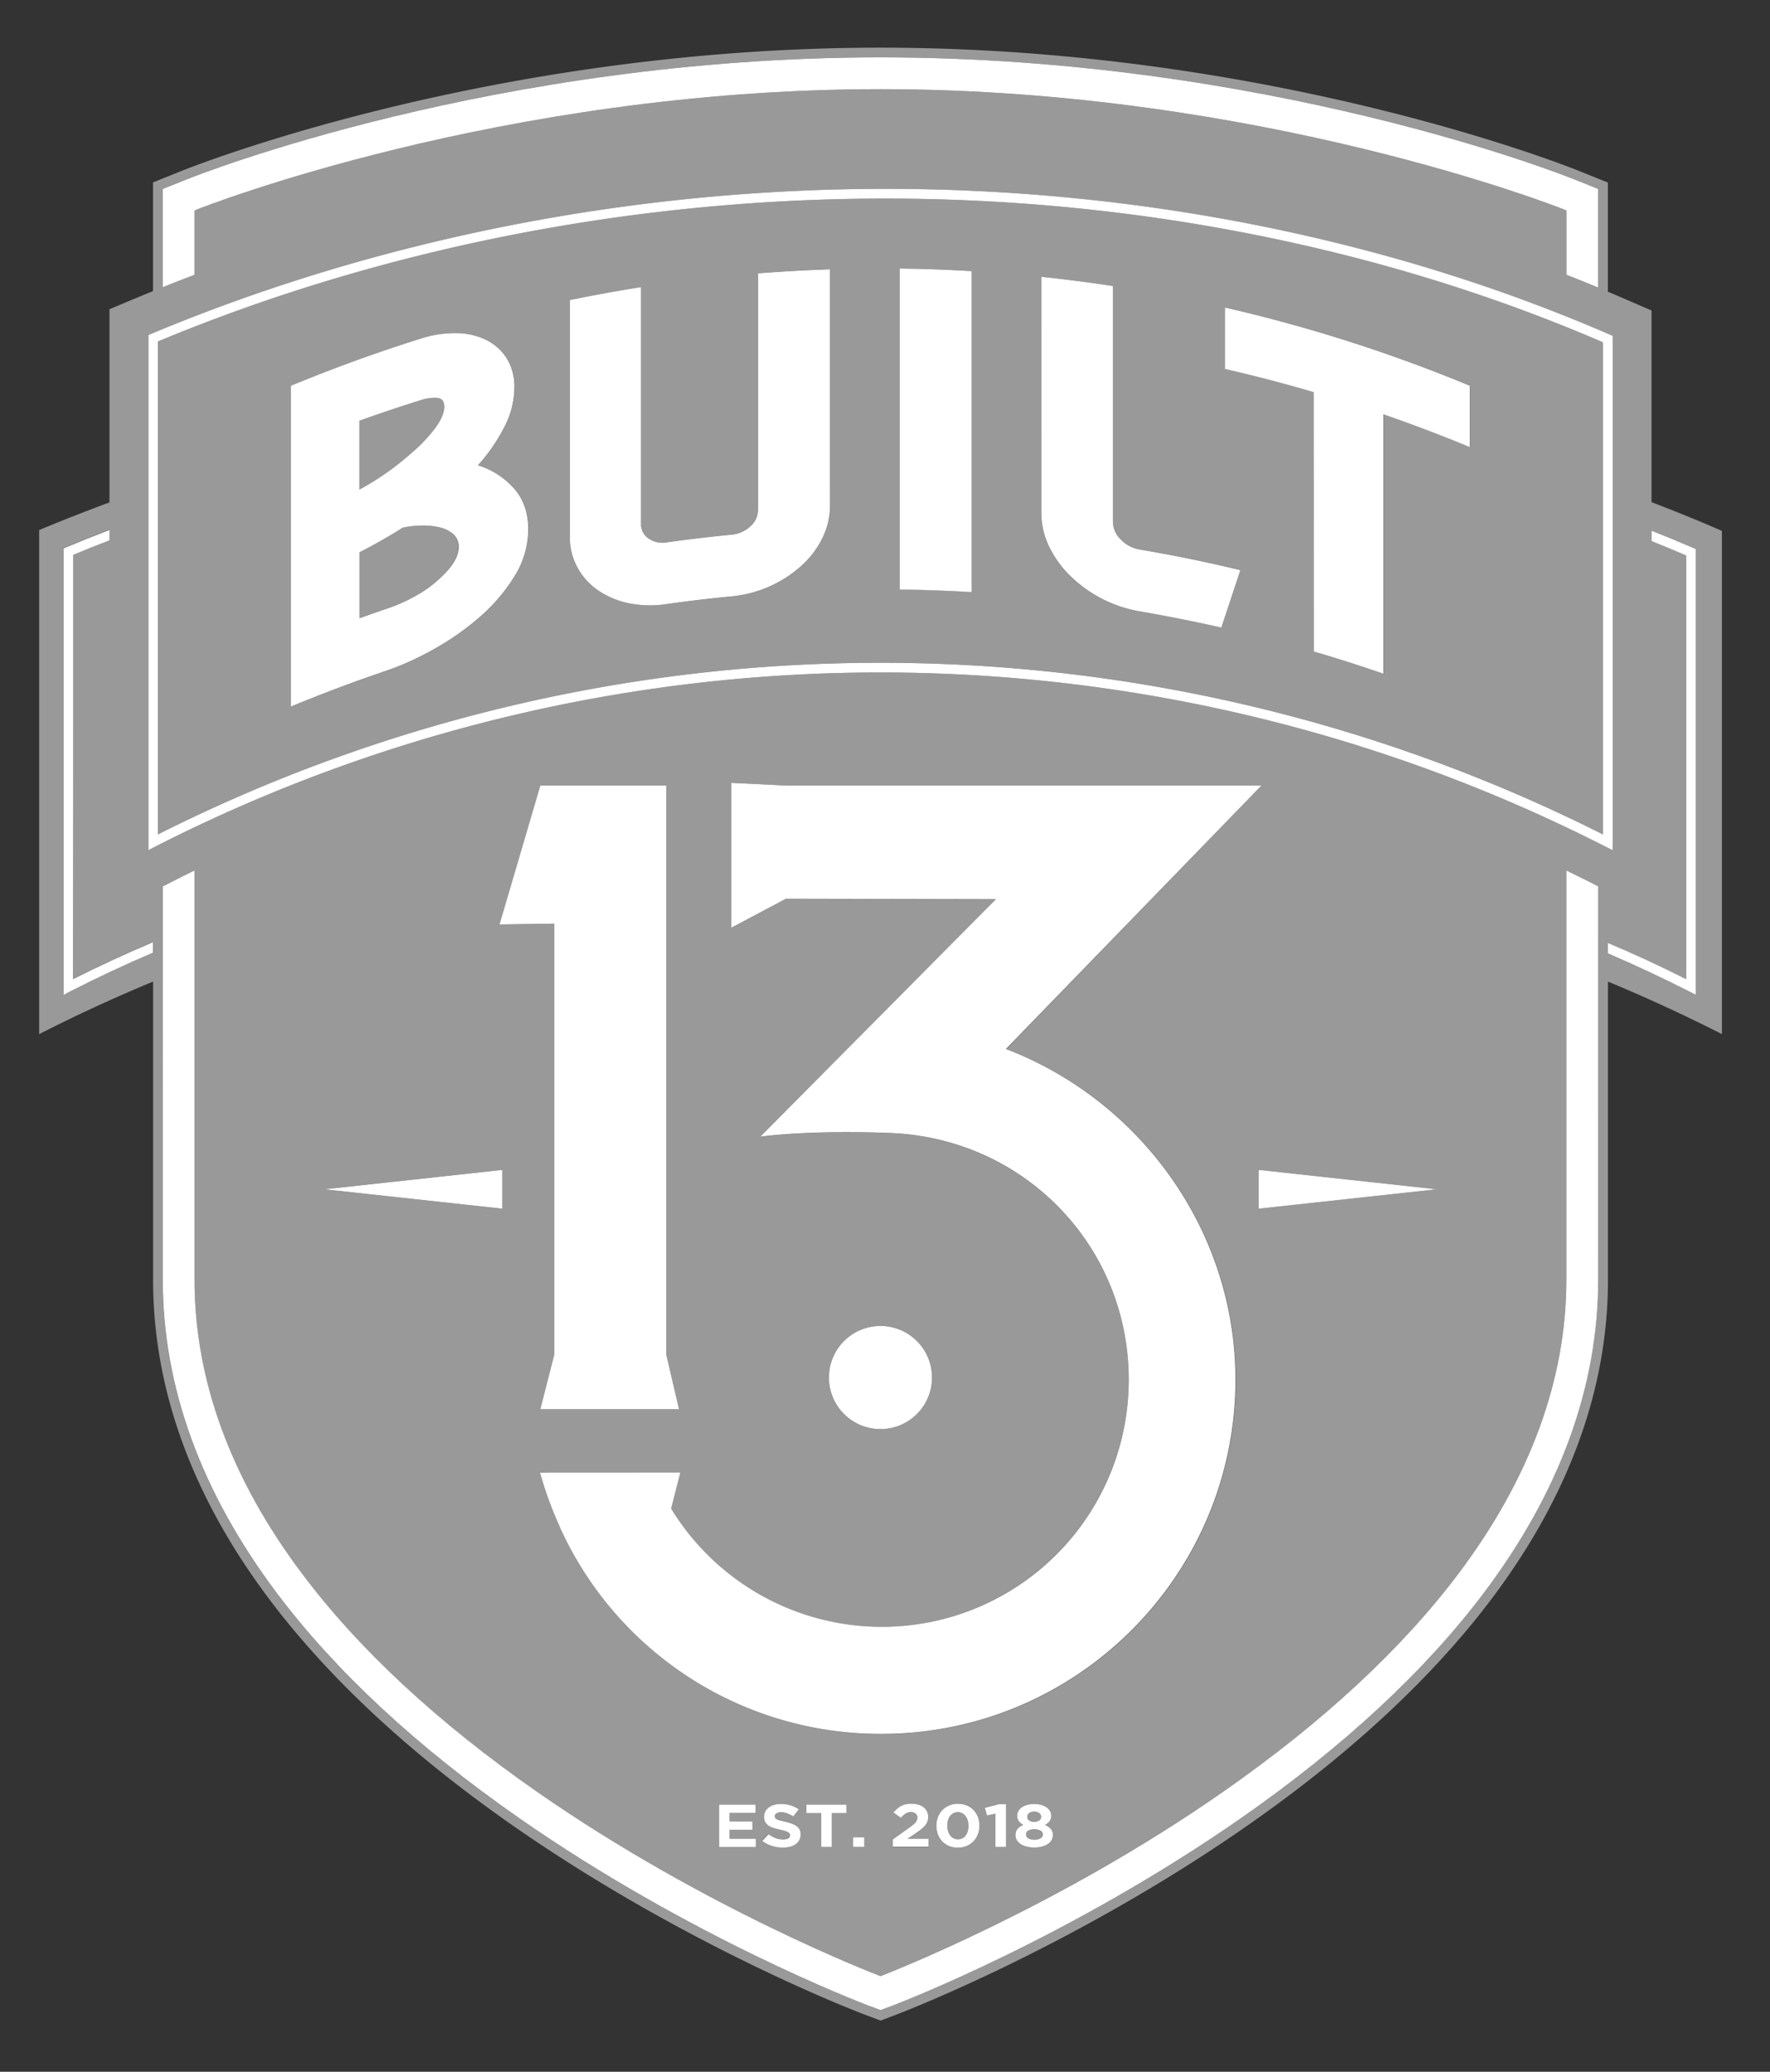 <svg xmlns="http://www.w3.org/2000/svg" viewBox="0 0 730 854"><rect x="0" y="0" width="730" height="854" fill="#333333" stroke="none"/><defs><style>.a,.b{fill:#fff;}.a{opacity:0.5;}</style></defs><title>Artboard 1 copy</title><path class="a" d="M681.14,207V128l-10.83-4.7c-2.38-1-4.77-2.05-7.17-3.05v-45l-12-4.82C646,68.3,523,19.65,363.13,19.65S80.27,68.3,75.11,70.37l-12,4.82V120c-2.3.94-4.61,1.88-6.9,2.83l-11.06,4.63v79.64q-14.62,5.4-29,11.39c0,21.78,0,169.79,0,207.79q23.16-11.81,47-21.66v123c0,45,16.06,89.16,47.72,131.33,24.52,32.67,58.48,64.21,100.92,93.76,71.35,49.67,141.65,76.52,144.61,77.64l6.78,2.56,6.78-2.58c2.95-1.12,73.24-28.11,144.58-77.85,42.44-29.59,76.39-61.14,100.91-93.77,31.67-42.15,47.72-86.25,47.72-131.09v-123q23.8,9.87,47,21.65s0-188.35,0-207.44Q695.8,212.59,681.14,207ZM67.12,77.89l9.48-3.8C81.73,72,204,23.65,363.13,23.65S644.54,72,649.67,74.09l9.47,3.8v40.65q-6.51-2.69-13.11-5.26V86.76l-1.25-.51c-1.23-.49-125-49.49-281.65-49.49S82.72,85.76,81.49,86.25l-1.26.51v26.52q-6.58,2.49-13.11,5.09Zm-4,314.82Q45.83,400.11,29,408.64l-2.91,1.48v-3.26c0-29.63,0-135.39,0-179.49V226l1.23-.51q8.8-3.69,17.77-7.1v4.27q-7.54,2.91-15,6c0,43.33,0,141.8,0,174.89q16.25-8.14,33-15.24Zm596,134.88c0,43.95-15.78,87.25-46.92,128.69-24.26,32.29-57.9,63.54-100,92.89-71,49.46-140.79,76.28-143.73,77.4l-5.35,2-5.36-2c-2.94-1.12-72.82-27.81-143.74-77.18-42.1-29.31-75.75-60.56-100-92.88-31.13-41.46-46.92-84.84-46.92-128.93V365.38l4.18-2.13q4.45-2.26,8.93-4.46v168.8c0,41.18,14.9,81.91,44.29,121.06,23.43,31.21,56.07,61.48,97,90,69.62,48.46,140.18,75.41,140.88,75.67l.71.27.71-.27c.71-.27,71.26-27.36,140.89-75.9,40.94-28.55,73.58-58.83,97-90C631.13,609.28,646,568.64,646,527.59V358.79q4.49,2.19,8.93,4.46l4.18,2.13ZM280.06,580.91H222.83l5.78-22.6V380.74l-22.61.32,16.83-57.24h51.95V558.31Zm83.6,89.72A102,102,0,0,0,465.52,568.77c0-55.18-43.25-99.6-98.43-101.68-34.65-1.31-53.53,1.52-53.53,1.52l97.18-97.9-86.57-.19-22.61,12V322.7l22.61,1.12H520.26L415,432.45c55.08,21,94.68,74.54,94.68,136.32,0,80.49-65.48,146-146,146A145,145,0,0,1,231,629.61h0l-.07-.27A150.79,150.79,0,0,1,224,611.4l-1.31-4.32h3l0-.07h54.91l-3.8,14.91A101.78,101.78,0,0,0,363.66,670.63Zm-21.79-102.8a21.26,21.26,0,1,1,21.27,21.26A21.26,21.26,0,0,1,341.87,567.83Zm250.65-77.59-73.44,8v-16ZM420.19,750.74a3.75,3.75,0,0,1-.69-2.33,3.82,3.82,0,0,1,.5-1.89,4.71,4.71,0,0,1,1.43-1.53,7.4,7.4,0,0,1,2.21-1,11.1,11.1,0,0,1,5.76,0,7.29,7.29,0,0,1,2.23,1,4.71,4.71,0,0,1,1.43,1.53,3.82,3.82,0,0,1,.5,1.89,3.75,3.75,0,0,1-.69,2.33,5.7,5.7,0,0,1-1.86,1.52,7.07,7.07,0,0,1,2.39,1.64,3.61,3.61,0,0,1,.84,2.51,4.12,4.12,0,0,1-.58,2.19,5,5,0,0,1-1.62,1.62,8.22,8.22,0,0,1-2.44,1,13,13,0,0,1-3.07.34,12.43,12.43,0,0,1-3.07-.36,8.22,8.22,0,0,1-2.44-1,5.16,5.16,0,0,1-1.62-1.6,3.87,3.87,0,0,1-.58-2.09,4,4,0,0,1,.81-2.61,5.9,5.9,0,0,1,2.42-1.64A5.7,5.7,0,0,1,420.19,750.74Zm-13.11-2.38-.92-3.15,5.74-1.5h3v17.62h-4.34V747.61Zm-3.14,4.2a9.68,9.68,0,0,1-.65,3.57,8.64,8.64,0,0,1-1.81,2.88,8.26,8.26,0,0,1-2.81,1.92,9.17,9.17,0,0,1-3.65.7,9.33,9.33,0,0,1-3.64-.68,8.24,8.24,0,0,1-2.8-1.91,8.73,8.73,0,0,1-1.78-2.87,10.3,10.3,0,0,1,0-7.12,8.55,8.55,0,0,1,1.82-2.89,8.17,8.17,0,0,1,2.81-1.92,9.12,9.12,0,0,1,3.64-.7,9.29,9.29,0,0,1,3.64.68,8.15,8.15,0,0,1,2.8,1.91,8.69,8.69,0,0,1,1.79,2.88A9.86,9.86,0,0,1,403.94,752.56Zm-26.34-4.93a3.11,3.11,0,0,0-1.94-.57,3.79,3.79,0,0,0-2.07.57,11.5,11.5,0,0,0-2,1.78l-3.08-2.17a15.08,15.08,0,0,1,1.5-1.57,8,8,0,0,1,1.63-1.14,7.69,7.69,0,0,1,1.92-.71,11.6,11.6,0,0,1,2.4-.24,9.72,9.72,0,0,1,2.87.39,6.52,6.52,0,0,1,2.17,1.1,4.87,4.87,0,0,1,1.38,1.72,5.16,5.16,0,0,1,.47,2.22,5.44,5.44,0,0,1-.33,2,5.76,5.76,0,0,1-1,1.64,10.24,10.24,0,0,1-1.64,1.54c-.67.51-1.44,1.06-2.32,1.66l-3.26,2.2H383v3.32h-14.8v-3l6.66-4.77c.62-.45,1.16-.85,1.6-1.21a8.88,8.88,0,0,0,1.07-1,3.73,3.73,0,0,0,.6-.95,2.75,2.75,0,0,0,.18-1A2,2,0,0,0,377.6,747.63Zm-21.14,9.7v4h-4.6v-4Zm-23.91-10v-3.55h16.57v3.55H343v14h-4.4v-14Zm-6.89,8.44a1.49,1.49,0,0,0-.61-.53,5.83,5.83,0,0,0-1.23-.5,20.67,20.67,0,0,0-2-.53c-1-.22-1.93-.46-2.75-.72a8.13,8.13,0,0,1-2.09-1,4.1,4.1,0,0,1-1.34-1.47,4.55,4.55,0,0,1-.47-2.17v0a4.53,4.53,0,0,1,.51-2.16,5,5,0,0,1,1.43-1.66,6.7,6.7,0,0,1,2.21-1.08,10,10,0,0,1,2.82-.38,13.6,13.6,0,0,1,4,.58,12.12,12.12,0,0,1,3.39,1.65l-2.29,2.9a15.31,15.31,0,0,0-2.63-1.26A7.46,7.46,0,0,0,322,747a3.43,3.43,0,0,0-1.92.43,1.3,1.3,0,0,0-.65,1.09v0a1.38,1.38,0,0,0,.19.74,1.61,1.61,0,0,0,.67.56,6.88,6.88,0,0,0,1.33.47c.57.16,1.28.33,2.14.53a22.06,22.06,0,0,1,2.7.79,7.74,7.74,0,0,1,2,1.05,4.16,4.16,0,0,1,1.23,1.43,4.32,4.32,0,0,1,.42,2v0a4.73,4.73,0,0,1-2.05,4,7.06,7.06,0,0,1-2.3,1.05,11.4,11.4,0,0,1-3,.36,14.84,14.84,0,0,1-4.48-.68,12.29,12.29,0,0,1-4-2.11l2.6-2.73a13.22,13.22,0,0,0,2.81,1.55,8.54,8.54,0,0,0,3.16.57,4.34,4.34,0,0,0,2.13-.43,1.35,1.35,0,0,0,.75-1.21v0A1.44,1.44,0,0,0,325.66,755.82Zm-15.33-5v3.43h-9.42v3.67h10.85v3.42h-15.2v-17.5h15.06v3.43H300.91v3.55ZM207.19,482.24v16l-73.45-8ZM662.22,349A658.84,658.84,0,0,0,64,349l-2.91,1.48v-3.26c0-34.3,0-156.74,0-207.79v-1.33l1.23-.51c93.33-39,197.89-59.67,302.38-59.73h.43c104.87,0,208.16,20.78,298.74,60.08l1.2.53v1.31c0,19.09,0,207.44,0,207.44v3.26Zm37.2-121.32c0,16.49,0,179.19,0,179.19v3.26l-2.91-1.48q-16.41-8.36-33.36-15.62v-4.35q16.36,7,32.27,14.94c0-22.47,0-154.21,0-174.62q-7.08-3.06-14.28-5.93v-4.3q8.61,3.42,17.07,7.08l1.21.52Z"/><path class="b" d="M30.16,228.71q7.44-3.11,15-6v-4.27q-9,3.42-17.77,7.1l-1.23.51v1.33c0,44.1,0,149.86,0,179.49v3.26L29,408.64q16.77-8.53,34.08-15.93v-4.35q-16.73,7.09-33,15.24C30.16,370.51,30.16,272,30.16,228.71Z"/><path class="b" d="M681.14,218.76v4.3q7.18,2.88,14.28,5.93c0,20.41,0,152.15,0,174.62q-15.9-8-32.27-14.94V393q16.93,7.28,33.36,15.62l2.91,1.48v-3.26s0-162.7,0-179.19v-1.31l-1.21-.52Q689.77,222.16,681.14,218.76Z"/><path class="b" d="M80.23,86.76l1.26-.51c1.23-.49,125-49.49,281.64-49.49s280.42,49,281.65,49.49l1.25.51v26.52q6.6,2.56,13.11,5.26V77.89l-9.47-3.8C644.54,72,522.26,23.65,363.13,23.65S81.73,72,76.6,74.09l-9.48,3.8v40.48q6.52-2.61,13.11-5.09Z"/><path class="b" d="M646,358.79v168.8c0,41-14.9,81.69-44.29,120.81-23.43,31.18-56.07,61.46-97,90C435.1,787,364.55,814,363.84,814.31l-.71.27-.71-.27c-.7-.26-71.26-27.21-140.88-75.67-40.95-28.51-73.59-58.78-97-90C95.13,609.5,80.23,568.77,80.23,527.59V358.79q-4.49,2.19-8.93,4.46l-4.18,2.13V527.59c0,44.09,15.79,87.47,46.92,128.93,24.26,32.32,57.91,63.57,100,92.88,70.92,49.37,140.8,76.06,143.74,77.18l5.36,2,5.35-2c2.94-1.12,72.78-27.94,143.73-77.4,42.09-29.35,75.73-60.6,100-92.89,31.14-41.44,46.92-84.74,46.92-128.69V365.38L655,363.25Q650.52,361,646,358.79Z"/><path class="a" d="M424,757.76a5.51,5.51,0,0,0,5.08,0,1.83,1.83,0,0,0,.92-1.56,1.78,1.78,0,0,0-1-1.61,5.87,5.87,0,0,0-5,0,1.78,1.78,0,0,0-1,1.61A1.83,1.83,0,0,0,424,757.76Z"/><path class="a" d="M398.22,748.61a4.22,4.22,0,0,0-1.38-1.18A3.9,3.9,0,0,0,395,747a4,4,0,0,0-1.8.41,4.19,4.19,0,0,0-1.37,1.15,5.27,5.27,0,0,0-.87,1.76,8,8,0,0,0-.3,2.23,7.61,7.61,0,0,0,.32,2.23,5.64,5.64,0,0,0,.88,1.77,4.15,4.15,0,0,0,1.39,1.18,3.86,3.86,0,0,0,1.81.42,3.91,3.91,0,0,0,1.8-.41,4.14,4.14,0,0,0,1.37-1.17,5.37,5.37,0,0,0,.87-1.76,7.72,7.72,0,0,0,.3-2.21,7.61,7.61,0,0,0-.31-2.23A5.66,5.66,0,0,0,398.22,748.61Z"/><path class="a" d="M424.44,750.38a3.91,3.91,0,0,0,4.18,0,1.87,1.87,0,0,0,.77-1.54,1.82,1.82,0,0,0-.75-1.44,3.16,3.16,0,0,0-2.11-.62,3.27,3.27,0,0,0-2.11.6,1.82,1.82,0,0,0-.75,1.43A1.92,1.92,0,0,0,424.44,750.38Z"/><path class="a" d="M179.73,176.12q3.5-4.91,3.5-8.43T180.11,164a18.14,18.14,0,0,0-6.33.85q-12.84,4-25.54,8.57V201.8a113.63,113.63,0,0,0,21.95-15.5A61,61,0,0,0,179.73,176.12Z"/><path class="a" d="M186.74,220.05a13.56,13.56,0,0,0-6-2.78,30.67,30.67,0,0,0-7.56-.62,40.43,40.43,0,0,0-7.16.87q-8.66,5.5-17.81,10.13v27.2c3.73-1.35,7.48-2.65,11.23-3.93a69.57,69.57,0,0,0,12.42-5.57,48.7,48.7,0,0,0,10-7.44c4.79-4.44,7.2-8.52,7.2-12.33A6.85,6.85,0,0,0,186.74,220.05Z"/><path class="a" d="M364.77,81.85c-103.51.06-207.08,20.42-299.61,58.9,0,50.28,0,165.35,0,203.2a662.84,662.84,0,0,1,596,0c0-23.74,0-170.21,0-200.33v-2.55C571.36,102.33,469.05,81.85,365.2,81.85ZM212.46,237.2a72,72,0,0,1-13.93,16.58,110,110,0,0,1-18.89,13.44,117.23,117.23,0,0,1-20.17,9.22q-19.89,6.74-39.43,14.82V159q26.52-11,53.74-19.48a45.2,45.2,0,0,1,14.57-2.18,28.62,28.62,0,0,1,12.27,2.83,21,21,0,0,1,8.4,7.58,22.08,22.08,0,0,1,3.16,12.14,35.62,35.62,0,0,1-4,15.85A73,73,0,0,1,197.1,191.8a32.69,32.69,0,0,1,15,9.57c3.89,4.42,5.84,10,5.84,16.73A36.39,36.39,0,0,1,212.46,237.2Zm129.85-28.7A30.07,30.07,0,0,1,339.08,222a38,38,0,0,1-8.79,11.48,50.18,50.18,0,0,1-28.59,12.36Q288.35,247.19,275,249a44.48,44.48,0,0,1-15.6-.38,35.47,35.47,0,0,1-12.67-5.25,27.21,27.21,0,0,1-8.58-9.42A25.89,25.89,0,0,1,235,221.21V123.68q14.64-3,29.37-5.33v97.53a7,7,0,0,0,3.1,6.07,10.08,10.08,0,0,0,7.56,1.58q13.31-1.86,26.66-3.16a12.89,12.89,0,0,0,7.7-3.39,9,9,0,0,0,3.22-6.81V112.64q14.82-1.17,29.69-1.67Zm163-81.76a635.54,635.54,0,0,1,101,32.25v25.34q-17.68-7.32-35.68-13.54V277.72q-14.24-4.92-28.65-9.14V161.65q-18.2-5.34-36.62-9.57ZM429.44,114.1q14.81,1.56,29.55,3.8v97.2a10.2,10.2,0,0,0,3.29,7.22,13.87,13.87,0,0,0,7.74,4.13Q490.92,230,511.61,235q-3.93,11.82-7.86,23.68Q487,254.85,470,252a54,54,0,0,1-28.61-14.54,43,43,0,0,1-8.75-12.18,31.9,31.9,0,0,1-3.22-14Zm-58.39-3.42q14.86.18,29.72,1.07V244q-14.85-.87-29.72-1.06Z"/><path class="b" d="M665.13,347.21s0-188.35,0-207.44v-1.31l-1.2-.53C573.36,98.63,470.07,77.85,365.2,77.85h-.43c-104.49.06-209,20.71-302.38,59.73l-1.23.51v1.33c0,51.05,0,173.49,0,207.79v3.26L64,349a658.84,658.84,0,0,1,598.18,0l2.91,1.48Zm-4-203.58c0,30.12,0,176.59,0,200.33a662.84,662.84,0,0,0-596,0c0-37.85,0-152.92,0-203.2,92.53-38.48,196.1-58.84,299.61-58.9h.43c103.85,0,206.16,20.48,295.94,59.23Z"/><path class="b" d="M197.1,191.8a73,73,0,0,0,11.06-16.07,35.62,35.62,0,0,0,4-15.85A22.08,22.08,0,0,0,209,147.74a21,21,0,0,0-8.4-7.58,28.62,28.62,0,0,0-12.27-2.83,45.2,45.2,0,0,0-14.57,2.18Q146.59,148,120,159V291.26q19.52-8.08,39.43-14.82a117.23,117.23,0,0,0,20.17-9.22,110,110,0,0,0,18.89-13.44,72,72,0,0,0,13.93-16.58,36.39,36.39,0,0,0,5.46-19.1c0-6.72-1.95-12.31-5.84-16.73A32.69,32.69,0,0,0,197.1,191.8Zm-48.86-18.37q12.69-4.56,25.54-8.57a18.14,18.14,0,0,1,6.33-.85q3.12.15,3.12,3.68t-3.5,8.43a61,61,0,0,1-9.54,10.18,113.63,113.63,0,0,1-21.95,15.5Zm33.67,64.48a48.7,48.7,0,0,1-10,7.44,69.57,69.57,0,0,1-12.42,5.57c-3.75,1.28-7.5,2.58-11.23,3.93v-27.2q9.13-4.64,17.81-10.13a40.43,40.43,0,0,1,7.16-.87,30.67,30.67,0,0,1,7.56.62,13.56,13.56,0,0,1,6,2.78,6.85,6.85,0,0,1,2.37,5.53C189.11,229.39,186.7,233.47,181.91,237.91Z"/><path class="b" d="M312.62,210.17A9,9,0,0,1,309.4,217a12.89,12.89,0,0,1-7.7,3.39q-13.35,1.29-26.66,3.16a10.08,10.08,0,0,1-7.56-1.58,7,7,0,0,1-3.1-6.07V118.35q-14.73,2.33-29.37,5.33v97.53A25.89,25.89,0,0,0,238.19,234a27.21,27.21,0,0,0,8.58,9.42,35.47,35.47,0,0,0,12.67,5.25A44.48,44.48,0,0,0,275,249q13.31-1.86,26.66-3.16a50.18,50.18,0,0,0,28.59-12.36A38,38,0,0,0,339.08,222a30.07,30.07,0,0,0,3.23-13.54V111q-14.87.5-29.69,1.67Z"/><path class="b" d="M400.77,111.75q-14.85-.89-29.72-1.07V243q14.86.18,29.72,1.06Z"/><path class="b" d="M441.41,237.42A54,54,0,0,0,470,252q16.94,2.89,33.73,6.7,3.93-11.87,7.86-23.68-20.69-5-41.59-8.53a13.87,13.87,0,0,1-7.74-4.13A10.2,10.2,0,0,1,459,215.1V117.9q-14.75-2.25-29.55-3.8v97.19a31.9,31.9,0,0,0,3.22,14A43,43,0,0,0,441.41,237.42Z"/><path class="b" d="M541.9,268.58q14.4,4.21,28.65,9.14V170.79q18,6.22,35.68,13.54V159a635.54,635.54,0,0,0-101-32.25v25.34q18.42,4.23,36.62,9.57Z"/><polygon class="b" points="311.62 747.26 311.62 743.84 296.56 743.84 296.56 761.34 311.76 761.34 311.76 757.91 300.91 757.91 300.91 754.24 310.33 754.24 310.33 750.81 300.91 750.81 300.91 747.26 311.62 747.26"/><path class="b" d="M325.06,757.75a4.34,4.34,0,0,1-2.13.43,8.54,8.54,0,0,1-3.16-.57,13.22,13.22,0,0,1-2.81-1.55l-2.6,2.73a12.29,12.29,0,0,0,4,2.11,14.84,14.84,0,0,0,4.48.68,11.4,11.4,0,0,0,3-.36,7.06,7.06,0,0,0,2.3-1.05,4.73,4.73,0,0,0,2.05-4v0a4.32,4.32,0,0,0-.42-2,4.16,4.16,0,0,0-1.23-1.43,7.74,7.74,0,0,0-2-1.05,22.06,22.06,0,0,0-2.7-.79c-.86-.2-1.57-.37-2.14-.53a6.88,6.88,0,0,1-1.33-.47,1.61,1.61,0,0,1-.67-.56,1.38,1.38,0,0,1-.19-.74v0a1.3,1.3,0,0,1,.65-1.09A3.43,3.43,0,0,1,322,747a7.46,7.46,0,0,1,2.57.46,15.31,15.31,0,0,1,2.63,1.26l2.29-2.9a12.12,12.12,0,0,0-3.39-1.65,13.6,13.6,0,0,0-4-.58,10,10,0,0,0-2.82.38,6.7,6.7,0,0,0-2.21,1.08,5,5,0,0,0-1.43,1.66,4.53,4.53,0,0,0-.51,2.16v0a4.55,4.55,0,0,0,.47,2.17,4.1,4.1,0,0,0,1.34,1.47,8.13,8.13,0,0,0,2.09,1c.82.26,1.73.5,2.75.72a20.67,20.67,0,0,1,2,.53,5.83,5.83,0,0,1,1.23.5,1.49,1.49,0,0,1,.61.53,1.44,1.44,0,0,1,.15.67v0A1.35,1.35,0,0,1,325.06,757.75Z"/><polygon class="b" points="343.04 761.34 343.04 747.38 349.12 747.38 349.12 743.84 332.56 743.84 332.56 747.38 338.64 747.38 338.64 761.34 343.04 761.34"/><rect class="b" x="351.86" y="757.33" width="4.6" height="4"/><path class="b" d="M377.56,751.29a8.88,8.88,0,0,1-1.07,1c-.44.36-1,.76-1.6,1.21l-6.66,4.77v3H383V758h-8.72l3.26-2.2c.88-.6,1.65-1.15,2.32-1.66a10.24,10.24,0,0,0,1.64-1.54,5.76,5.76,0,0,0,1-1.64,5.44,5.44,0,0,0,.33-2,5.16,5.16,0,0,0-.47-2.22,4.87,4.87,0,0,0-1.38-1.72,6.52,6.52,0,0,0-2.17-1.1,9.72,9.72,0,0,0-2.87-.39,11.6,11.6,0,0,0-2.4.24,7.69,7.69,0,0,0-1.92.71,8,8,0,0,0-1.63,1.14,15.08,15.08,0,0,0-1.5,1.57l3.08,2.17a11.5,11.5,0,0,1,2-1.78,3.79,3.79,0,0,1,2.07-.57,3.11,3.11,0,0,1,1.94.57,2,2,0,0,1,.74,1.7,2.75,2.75,0,0,1-.18,1A3.73,3.73,0,0,1,377.56,751.29Z"/><path class="b" d="M398.72,744.22a9.29,9.29,0,0,0-3.64-.68,9.12,9.12,0,0,0-3.64.7,8.17,8.17,0,0,0-2.81,1.92,8.55,8.55,0,0,0-1.82,2.89,10.3,10.3,0,0,0,0,7.12,8.73,8.73,0,0,0,1.78,2.87,8.24,8.24,0,0,0,2.8,1.91,9.33,9.33,0,0,0,3.64.68,9.17,9.17,0,0,0,3.65-.7,8.26,8.26,0,0,0,2.81-1.92,8.64,8.64,0,0,0,1.81-2.88,9.68,9.68,0,0,0,.65-3.57,9.86,9.86,0,0,0-.63-3.55,8.69,8.69,0,0,0-1.79-2.88A8.15,8.15,0,0,0,398.72,744.22Zm.4,10.6a5.37,5.37,0,0,1-.87,1.76,4.14,4.14,0,0,1-1.37,1.17,3.91,3.91,0,0,1-1.8.41,3.86,3.86,0,0,1-1.81-.42,4.15,4.15,0,0,1-1.39-1.18,5.64,5.64,0,0,1-.88-1.77,7.61,7.61,0,0,1-.32-2.23,8,8,0,0,1,.3-2.23,5.27,5.27,0,0,1,.87-1.76,4.19,4.19,0,0,1,1.37-1.15A4,4,0,0,1,395,747a3.9,3.9,0,0,1,1.82.42,4.22,4.22,0,0,1,1.38,1.18,5.66,5.66,0,0,1,.89,1.77,7.61,7.61,0,0,1,.31,2.23A7.72,7.72,0,0,1,399.12,754.82Z"/><polygon class="b" points="414.9 761.34 414.9 743.71 411.9 743.71 406.16 745.21 407.08 748.36 410.56 747.61 410.56 761.34 414.9 761.34"/><path class="b" d="M419.63,753.9a4,4,0,0,0-.81,2.61,3.87,3.87,0,0,0,.58,2.09,5.16,5.16,0,0,0,1.62,1.6,8.22,8.22,0,0,0,2.44,1,12.43,12.43,0,0,0,3.07.36,13,13,0,0,0,3.07-.34,8.22,8.22,0,0,0,2.44-1,5,5,0,0,0,1.62-1.62,4.12,4.12,0,0,0,.58-2.19,3.61,3.61,0,0,0-.84-2.51,7.07,7.07,0,0,0-2.39-1.64,5.7,5.7,0,0,0,1.86-1.52,3.75,3.75,0,0,0,.69-2.33,3.82,3.82,0,0,0-.5-1.89,4.71,4.71,0,0,0-1.43-1.53,7.29,7.29,0,0,0-2.23-1,11.1,11.1,0,0,0-5.76,0,7.4,7.4,0,0,0-2.21,1,4.71,4.71,0,0,0-1.43,1.53,3.82,3.82,0,0,0-.5,1.89,3.75,3.75,0,0,0,.69,2.33,5.7,5.7,0,0,0,1.86,1.52A5.9,5.9,0,0,0,419.63,753.9Zm4.79-6.51a3.27,3.27,0,0,1,2.11-.6,3.16,3.16,0,0,1,2.11.62,1.82,1.82,0,0,1,.75,1.44,1.87,1.87,0,0,1-.77,1.54,3.91,3.91,0,0,1-4.18,0,1.92,1.92,0,0,1-.77-1.56A1.82,1.82,0,0,1,424.42,747.39Zm-.37,7.2a5.87,5.87,0,0,1,5,0,1.78,1.78,0,0,1,1,1.61,1.83,1.83,0,0,1-.92,1.56,5.51,5.51,0,0,1-5.08,0,1.83,1.83,0,0,1-.92-1.56A1.78,1.78,0,0,1,424.05,754.59Z"/><polygon class="b" points="222.83 323.82 206 381.06 228.61 380.74 228.61 558.31 222.83 580.91 280.06 580.91 274.78 558.31 274.78 323.82 222.83 323.82"/><path class="b" d="M225.7,607l0,.07h-3L224,611.4a150.79,150.79,0,0,0,6.88,17.94l.07.27h0a145,145,0,0,0,132.62,85.12c80.49,0,146-65.47,146-146,0-61.78-39.6-115.3-94.68-136.32L520.26,323.82H324.17l-22.61-1.12v59.78l22.61-12,86.57.19-97.18,97.9s18.88-2.83,53.53-1.52c55.18,2.08,98.43,46.5,98.43,101.68a101.83,101.83,0,0,1-188.71,53.15l3.8-14.91Z"/><path class="b" d="M384.39,567.83a21.26,21.26,0,1,0-21.25,21.26A21.25,21.25,0,0,0,384.39,567.83Z"/><polygon class="b" points="207.19 498.24 207.19 482.24 133.74 490.24 207.19 498.24"/><polygon class="b" points="592.52 490.24 519.08 482.24 519.08 498.24 592.52 490.24"/></svg>